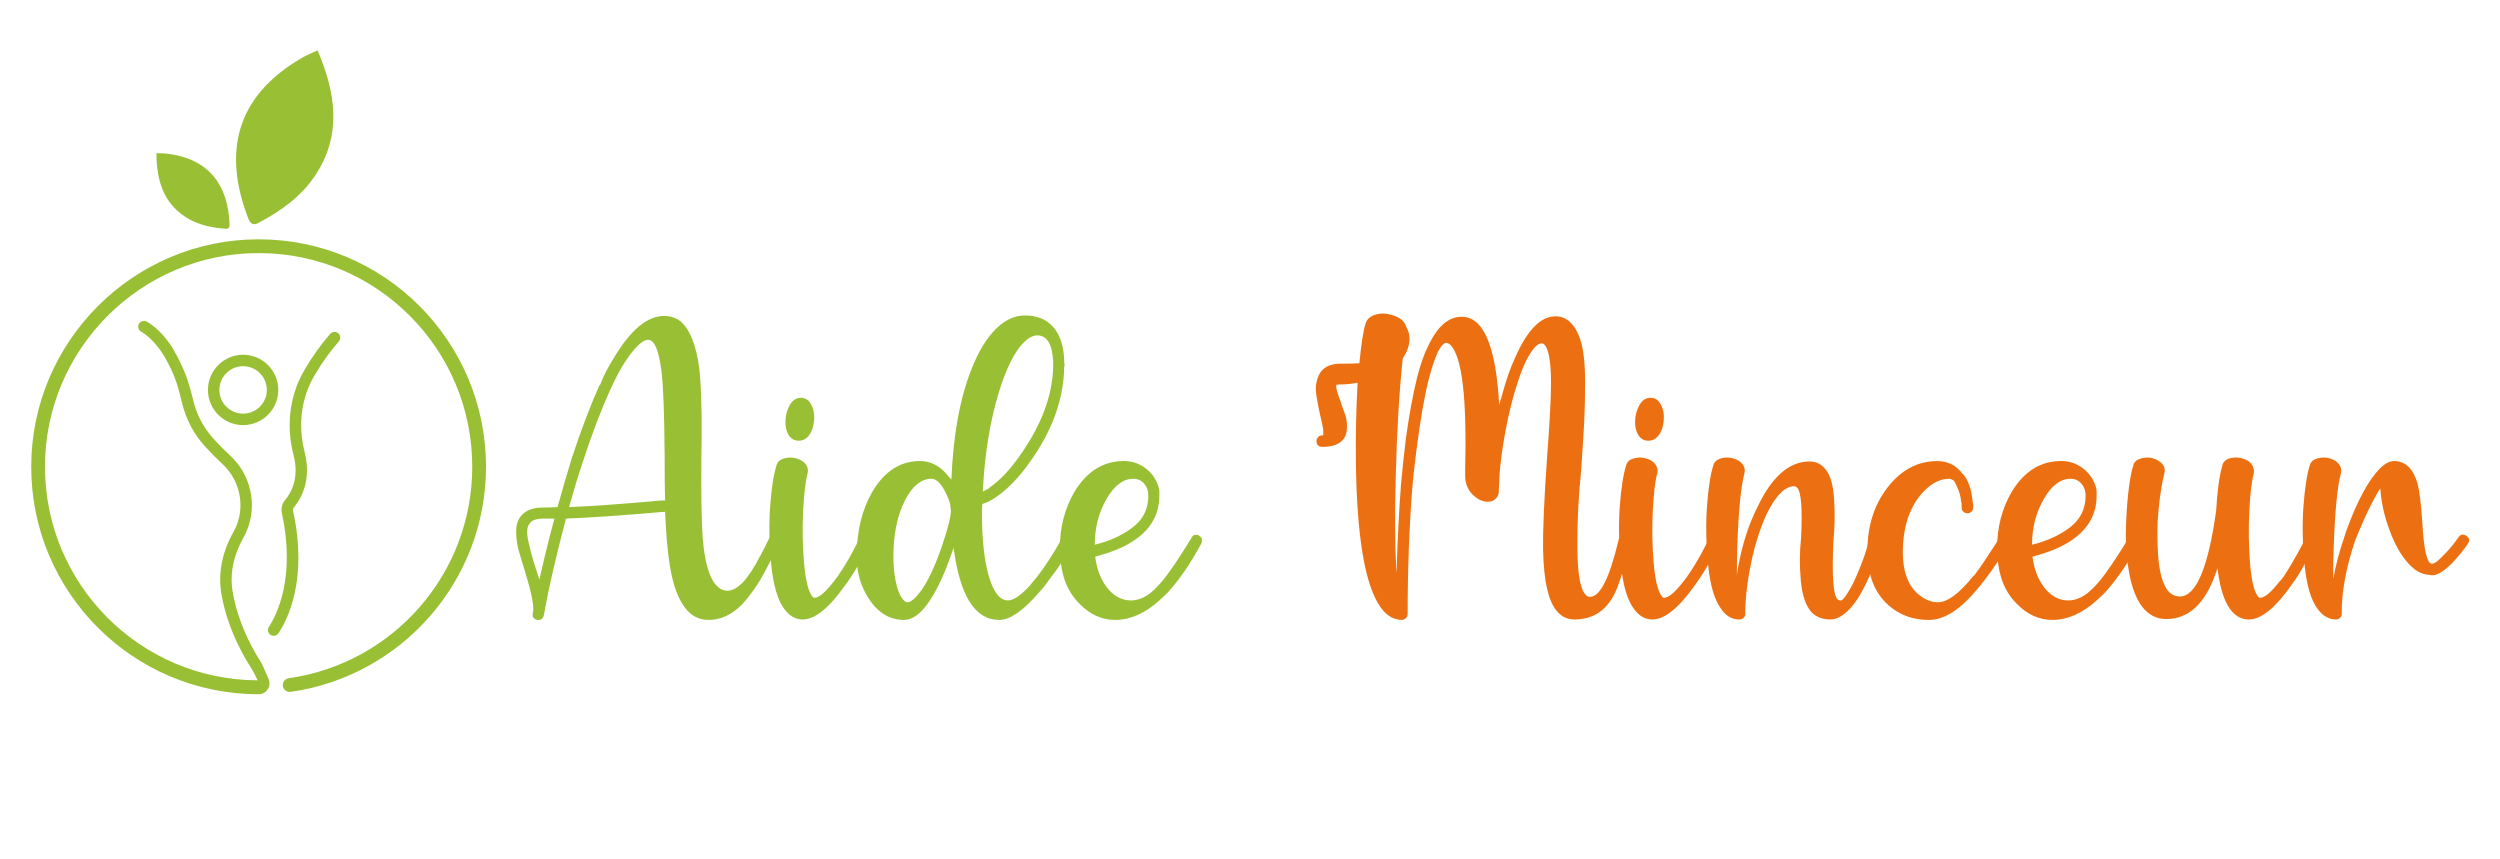 <?xml version="1.0" encoding="utf-8"?>
<!-- Generator: Adobe Illustrator 16.0.0, SVG Export Plug-In . SVG Version: 6.00 Build 0)  -->
<!DOCTYPE svg PUBLIC "-//W3C//DTD SVG 1.1 Tiny//EN" "http://www.w3.org/Graphics/SVG/1.1/DTD/svg11-tiny.dtd">
<svg version="1.1" baseProfile="tiny" id="Calque_1" xmlns:x="http://ns.adobe.com/Extensibility/1.0/" xmlns:i="http://ns.adobe.com/AdobeIllustrator/10.0/" xmlns:graph="http://ns.adobe.com/Graphs/1.0/"
	 xmlns="http://www.w3.org/2000/svg" xmlns:xlink="http://www.w3.org/1999/xlink" x="0px" y="0px" width="192px" height="66px"
	 viewBox="0 0 192 66" xml:space="preserve">
<path fill="#99C034" d="M18.671,27.245c-1.49,0-2.702,1.211-2.702,2.701c0,1.491,1.211,2.702,2.702,2.702
	c1.489,0,2.702-1.211,2.702-2.702C21.373,28.457,20.16,27.245,18.671,27.245z M18.671,31.768c-1.005,0-1.822-0.817-1.822-1.822
	c0-1.004,0.817-1.821,1.822-1.821c1.004,0,1.822,0.817,1.822,1.821C20.493,30.951,19.675,31.768,18.671,31.768z"/>
<path fill="#99C034" d="M22.509,39.233c-0.021-0.099,0.001-0.199,0.064-0.271c0.443-0.521,1.408-1.978,0.823-4.238
	c-0.389-1.504-0.353-3.027,0.093-4.408l-0.002,0.004c0.117-0.438,0.382-0.966,0.568-1.308c-0.001,0-0.001,0-0.003,0
	c0.015-0.024,0.031-0.048,0.044-0.073c0.096-0.171,0.161-0.278,0.161-0.278l0,0c0.501-0.847,1.094-1.666,1.769-2.446
	c0.156-0.18,0.139-0.451-0.036-0.612c-0.184-0.166-0.469-0.148-0.631,0.038c-0.745,0.863-1.396,1.773-1.942,2.714
	c0,0,0-0.002,0-0.003c-0.234,0.409-0.493,0.909-0.669,1.391l0.003,0.016c-0.587,1.614-0.667,3.414-0.207,5.188
	c0.463,1.793-0.203,2.93-0.641,3.448c-0.242,0.281-0.334,0.655-0.254,1.025c1.076,4.954-0.415,7.833-1.003,8.73
	c-0.119,0.179-0.086,0.424,0.079,0.568l0.002,0.003c0.2,0.176,0.511,0.136,0.658-0.086C22.083,47.593,23.658,44.518,22.509,39.233z"
	/>
<path fill="#99C034" d="M19.849,17.121c1.679-0.899,3.224-1.969,4.311-3.576c2.104-3.112,1.662-6.304,0.234-9.677
	c-0.455,0.213-0.829,0.357-1.172,0.556c-5.159,2.973-6.099,7.315-4.16,12.336C19.215,17.156,19.427,17.347,19.849,17.121z"/>
<path fill="#99C034" d="M14.292,16.693c0.915,0.584,1.949,0.79,3.014,0.877c0.268,0.024,0.334-0.122,0.324-0.36
	c-0.123-3.016-1.574-5.04-4.891-5.42c-0.221-0.024-0.446-0.015-0.727-0.024C12.03,13.82,12.515,15.562,14.292,16.693z"/>
<path fill="#99C034" d="M19.862,18.379c-9.622,0-17.465,7.848-17.465,17.47c0,9.645,7.819,17.468,17.465,17.468
	c0.004,0,0.007,0,0.012,0c0.588,0,0.986-0.61,0.757-1.151c-0.241-0.576-0.508-1.195-0.621-1.372c-0.124-0.19-0.245-0.38-0.357-0.575
	c-0.923-1.606-1.525-3.215-1.787-4.78c-0.228-1.357,0.06-2.795,0.833-4.156c1.155-2.038,0.73-4.68-1.01-6.283
	c-0.44-0.405-0.791-0.76-1.296-1.313c-0.763-0.832-1.304-1.863-1.564-2.981c-0.114-0.491-0.24-0.94-0.375-1.358l0.005-0.013
	c-0.469-1.427-1.261-2.699-1.286-2.737c-0.707-1.068-1.42-1.617-1.884-1.887c-0.235-0.137-0.532-0.052-0.64,0.197
	c-0.09,0.209-0.009,0.446,0.183,0.557c0.294,0.172,0.77,0.519,1.284,1.177l0,0c0,0,0.001,0.001,0.005,0.005
	c0.251,0.321,0.512,0.717,0.766,1.204c0.324,0.6,0.674,1.387,0.884,2.274l0,0c0.07,0.247,0.138,0.506,0.201,0.78
	c0.295,1.265,0.907,2.433,1.772,3.376c0.516,0.565,0.894,0.947,1.348,1.364c1.443,1.33,1.797,3.52,0.842,5.201
	c-0.874,1.543-1.198,3.181-0.936,4.738c0.28,1.669,0.917,3.374,1.892,5.072c0.12,0.208,0.25,0.409,0.38,0.615
	c0.116,0.179,0.302,0.502,0.511,0.979c-9.024-0.043-16.327-7.373-16.327-16.406c0-9.042,7.386-16.42,16.429-16.407
	c9.05,0.011,16.385,7.353,16.385,16.407c0,8.276-6.127,15.119-14.094,16.244c-0.351,0.052-0.555,0.422-0.41,0.743l0,0
	c0.098,0.213,0.324,0.336,0.556,0.304c8.48-1.194,15.005-8.48,15.005-17.291C37.327,26.198,29.508,18.379,19.862,18.379z"/>
<g>
	<path fill="#99C034" d="M59.88,41.323c0.023,0.069,0.034,0.147,0.034,0.238c0,0.046-0.011,0.09-0.034,0.137v0.033h-0.034
		c-0.068,0.137-0.159,0.307-0.272,0.509v0.036c-0.022,0.021-0.034,0.046-0.034,0.067c0,0.022-0.011,0.046-0.033,0.067
		c-0.023,0.022-0.034,0.046-0.034,0.066c-0.091,0.206-0.17,0.377-0.238,0.512l-0.067,0.103c-0.296,0.589-0.573,1.098-0.833,1.529
		c-0.261,0.429-0.595,0.899-1.002,1.411c-0.409,0.509-0.862,0.899-1.36,1.171c-0.499,0.273-1.02,0.408-1.563,0.408
		c-0.861,0-1.541-0.432-2.041-1.291c-0.43-0.703-0.747-1.71-0.951-3.026c-0.159-1.041-0.272-2.379-0.34-4.009
		c0,0.022-0.029,0.033-0.084,0.033c-0.057,0-0.097,0-0.119,0c-3.126,0.272-5.597,0.442-7.409,0.51
		c-0.794,3.014-1.348,5.428-1.666,7.24c0,0.044-0.012,0.102-0.034,0.168c-0.045,0.251-0.182,0.375-0.408,0.375
		c-0.022,0-0.046,0-0.068,0c-0.294-0.047-0.419-0.217-0.373-0.509c0-0.047,0.011-0.104,0.033-0.171
		c0.045-0.521-0.169-1.552-0.646-3.093c-0.227-0.726-0.391-1.274-0.493-1.649c-0.103-0.374-0.159-0.81-0.17-1.308
		c-0.012-0.497,0.096-0.894,0.323-1.189c0.34-0.475,0.929-0.713,1.767-0.713c0.317,0,0.68-0.013,1.088-0.034
		c0.362-1.313,0.725-2.561,1.088-3.739c0.724-2.196,1.438-4.077,2.141-5.641h0.034c0.272-0.703,0.612-1.37,1.02-2.006
		c1.291-2.197,2.594-3.295,3.908-3.295c0.565,0,1.042,0.192,1.427,0.576c0.361,0.387,0.657,0.936,0.884,1.648
		c0.226,0.715,0.373,1.518,0.441,2.413c0.068,0.896,0.107,1.893,0.12,2.991c0.011,1.099,0.004,2.204-0.017,3.313
		c-0.023,2.878,0.011,4.918,0.101,6.117c0.158,1.903,0.521,3.127,1.087,3.67c0.227,0.252,0.499,0.376,0.816,0.376
		c0.771,0,1.608-0.896,2.516-2.686l0.033-0.035c0-0.021,0.067-0.158,0.205-0.408c0.09-0.157,0.142-0.254,0.152-0.288
		c0.012-0.033,0.028-0.073,0.052-0.12c0.113-0.225,0.203-0.407,0.271-0.542c0.023,0,0.034-0.011,0.034-0.034v-0.033h0.035
		c0-0.023,0.021-0.046,0.067-0.069c0.045-0.023,0.08-0.034,0.102-0.034l0.035-0.033h0.034c0.044,0,0.079,0,0.102,0h0.033
		c0.046,0,0.079,0.013,0.103,0.033h0.034l0.034,0.034h0.033c0,0.023,0.012,0.033,0.034,0.033
		C59.823,41.233,59.857,41.279,59.88,41.323z M41.425,44.518c0.34-1.539,0.725-3.104,1.155-4.689c-0.317,0-0.6,0-0.85,0
		c-0.543,0-0.895,0.125-1.053,0.375c-0.114,0.135-0.176,0.321-0.188,0.559c-0.011,0.238,0.023,0.534,0.103,0.886
		c0.079,0.351,0.153,0.649,0.221,0.899c0.067,0.251,0.17,0.589,0.306,1.021C41.255,43.996,41.357,44.315,41.425,44.518z
		 M50.806,38.436c0.09,0,0.181,0,0.271,0c-0.022-0.793-0.034-1.959-0.034-3.501c-0.022-3.148-0.101-5.279-0.237-6.388
		c-0.204-1.632-0.543-2.448-1.02-2.448c-0.476,0-1.121,0.646-1.937,1.937c-0.339,0.566-0.668,1.201-0.985,1.903
		c-0.703,1.542-1.405,3.388-2.107,5.54c-0.363,1.087-0.714,2.243-1.054,3.467C45.424,38.877,47.792,38.707,50.806,38.436z"/>
	<path fill="#99C034" d="M66.524,41.086c0.282,0.091,0.379,0.271,0.289,0.545c-0.091,0.271-0.34,0.77-0.748,1.492
		c-0.34,0.636-0.736,1.26-1.19,1.87c-1.222,1.725-2.3,2.584-3.229,2.584c-0.543,0-1.008-0.261-1.393-0.782
		c-0.521-0.679-0.862-1.816-1.021-3.415c-0.159-1.596-0.187-3.098-0.083-4.503c0.1-1.404,0.265-2.458,0.493-3.161
		c0.067-0.248,0.259-0.418,0.578-0.51c0.317-0.089,0.634-0.089,0.951,0c0.317,0.092,0.554,0.244,0.714,0.459
		c0.158,0.216,0.203,0.448,0.136,0.696c-0.159,0.59-0.272,1.547-0.341,2.873c-0.067,1.326-0.045,2.65,0.069,3.976
		c0.113,1.327,0.317,2.181,0.611,2.565c0.067,0.09,0.124,0.137,0.17,0.137c0.362,0,0.872-0.429,1.529-1.291
		c0.044-0.047,0.079-0.091,0.103-0.137c0.045-0.067,0.09-0.124,0.135-0.169c0.409-0.591,0.776-1.184,1.104-1.785
		c0.329-0.602,0.516-0.979,0.561-1.138C66.054,41.099,66.241,40.995,66.524,41.086z M61.341,33.847c-0.363,0-0.635-0.169-0.816-0.51
		c-0.136-0.248-0.204-0.554-0.204-0.917c0-0.476,0.107-0.906,0.323-1.291c0.215-0.386,0.504-0.579,0.867-0.579
		c0.362,0,0.634,0.192,0.815,0.579c0.135,0.249,0.204,0.555,0.204,0.917c0,0.5-0.108,0.923-0.323,1.275
		C61.992,33.671,61.703,33.847,61.341,33.847z"/>
	<path fill="#99C034" d="M82.413,41.46v0.034v0.033v0.034c0,0.022,0,0.039,0,0.052c0,0.011-0.011,0.027-0.034,0.049
		c-0.294,0.749-0.963,1.792-2.004,3.129l-0.034,0.067l-0.034,0.033c-0.182,0.251-0.375,0.478-0.578,0.68
		c-1.178,1.36-2.175,2.04-2.99,2.04c-1.857,0-3.024-1.847-3.501-5.541c-0.068,0.206-0.146,0.42-0.238,0.647v0.033
		c-0.136,0.341-0.26,0.669-0.374,0.986c-1.065,2.583-2.131,3.874-3.195,3.874c-1.088,0-1.983-0.532-2.686-1.597
		c-0.633-0.952-0.951-2.039-0.951-3.264c0-1.926,0.397-3.579,1.189-4.961c0.93-1.586,2.152-2.38,3.67-2.38
		c0.839,0,1.564,0.385,2.176,1.155c0.09,0.092,0.17,0.184,0.237,0.272c0.137-3.421,0.657-6.264,1.563-8.53
		c0.522-1.314,1.133-2.322,1.836-3.025c0.701-0.702,1.45-1.054,2.243-1.054c0.929,0,1.653,0.294,2.175,0.883
		c0.521,0.59,0.803,1.44,0.849,2.549c0,0.024,0,0.045,0,0.069c0,0.022,0,0.056,0,0.1c0,0.024,0,0.047,0,0.069
		c0.023,0.023,0.034,0.057,0.034,0.102c0,0.067-0.011,0.113-0.034,0.135v0.068c-0.046,2.448-0.907,4.849-2.583,7.205
		c-0.838,1.202-1.698,2.108-2.583,2.719c-0.408,0.295-0.781,0.487-1.122,0.578c-0.022,0.203-0.033,0.408-0.033,0.611
		c0,2.106,0.181,3.768,0.543,4.979c0.362,1.214,0.85,1.819,1.462,1.819c0.406,0,0.951-0.362,1.631-1.088
		c0.158-0.181,0.317-0.374,0.475-0.578c0.09-0.09,0.147-0.157,0.169-0.204c0.612-0.792,1.247-1.778,1.903-2.956l0.034-0.034v-0.033
		h0.035v-0.036c0.045-0.044,0.102-0.077,0.169-0.101h0.035h0.034h0.034c0.021,0,0.045,0,0.067,0h0.034h0.033h0.035h0.034
		c0.022,0.023,0.044,0.033,0.068,0.033c0,0.023,0.01,0.034,0.034,0.034l0.033,0.033c0.045,0.047,0.079,0.104,0.102,0.171
		l0.034,0.035v0.032C82.413,41.449,82.413,41.46,82.413,41.46z M73.032,39.183c-0.021-0.067-0.033-0.124-0.033-0.17
		c0-0.34-0.16-0.798-0.477-1.376c-0.316-0.578-0.645-0.867-0.985-0.867c-0.793,0-1.473,0.556-2.039,1.666
		c-0.59,1.155-0.884,2.594-0.884,4.315c0,0.68,0.056,1.298,0.169,1.853c0.113,0.556,0.256,0.968,0.426,1.241
		c0.169,0.271,0.334,0.408,0.493,0.408c0.159,0,0.362-0.124,0.611-0.375c0.656-0.658,1.303-1.882,1.937-3.671
		C72.771,40.712,73.032,39.704,73.032,39.183z M76.737,30.041c-0.704,2.289-1.121,4.86-1.258,7.715
		c0.137-0.068,0.307-0.158,0.51-0.272V37.45c0.838-0.567,1.676-1.474,2.516-2.719c1.495-2.176,2.288-4.318,2.378-6.424
		c0-0.09,0-0.158,0-0.205c0-0.021,0-0.056,0-0.101v-0.068c0-0.022,0-0.04,0-0.052c0-0.01,0-0.027,0-0.051c0-0.021,0-0.044,0-0.067
		c-0.068-1.337-0.476-2.005-1.224-2.005c-0.318,0-0.652,0.17-1.003,0.509c-0.352,0.341-0.692,0.833-1.02,1.48
		C77.309,28.392,77.009,29.156,76.737,30.041z"/>
	<path fill="#99C034" d="M92.304,41.511c0,0.013,0,0.027,0,0.051c0,0.022,0,0.046,0,0.069c0,0.021-0.011,0.044-0.035,0.067v0.033
		c-0.837,1.541-1.698,2.799-2.583,3.772c-0.203,0.204-0.409,0.397-0.612,0.578c-0.021,0-0.034,0.011-0.034,0.034
		c-1.109,0.996-2.242,1.495-3.398,1.495c-1.019,0-1.926-0.408-2.719-1.225c-0.905-0.883-1.404-2.094-1.495-3.636
		c-0.023-0.046-0.034-0.09-0.034-0.137c0-0.022,0-0.055,0-0.101c0-0.113,0-0.237,0-0.374c0-1.655,0.385-3.127,1.155-4.418
		c0.952-1.541,2.208-2.312,3.771-2.312c0.568,0,1.083,0.159,1.548,0.477c0.463,0.317,0.799,0.726,1.002,1.224
		c0.114,0.249,0.169,0.487,0.169,0.713c0,0.091,0,0.17,0,0.238c0,1.858-1.088,3.239-3.263,4.146
		c-0.498,0.204-1.054,0.385-1.664,0.544c0.113,0.93,0.407,1.71,0.882,2.345c0.521,0.68,1.145,1.021,1.872,1.021
		c0.497,0,0.996-0.193,1.495-0.578c0.293-0.249,0.578-0.532,0.85-0.85c0.544-0.636,1.312-1.767,2.31-3.398
		c0-0.023,0.012-0.047,0.035-0.067l0.035-0.036c0.021-0.021,0.044-0.044,0.066-0.067c0.023,0,0.047-0.01,0.068-0.033
		c0.023,0,0.041,0,0.051,0c0.011,0,0.027,0,0.052,0c0.021,0,0.044,0,0.068,0h0.031c0.024,0,0.047,0,0.069,0h0.034
		c0,0.023,0.011,0.033,0.035,0.033c0.021,0,0.034,0.011,0.034,0.034c0.045,0.023,0.08,0.046,0.101,0.069
		c0.045,0.044,0.079,0.101,0.103,0.17v0.032v0.035C92.304,41.481,92.304,41.5,92.304,41.511z M84.995,38.3
		c-0.611,1.042-0.917,2.221-0.917,3.532c1.133-0.271,2.101-0.713,2.906-1.324c0.806-0.611,1.208-1.427,1.208-2.446
		c0-0.227-0.047-0.442-0.137-0.646c-0.227-0.429-0.567-0.646-1.019-0.646C86.265,36.77,85.584,37.279,84.995,38.3z"/>
	<path fill="#EC7012" d="M125.2,41.425v0.035c0,0.021,0,0.047,0,0.067c0,0.023,0,0.046,0,0.067l-0.032,0.036l-0.035,0.168
		c-0.408,1.903-0.806,3.207-1.19,3.909c-0.656,1.247-1.665,1.869-3.023,1.869c-0.521,0-0.953-0.193-1.294-0.578
		c-0.702-0.746-1.074-2.355-1.118-4.826c-0.023-1.404,0.077-3.737,0.305-7c0.204-2.719,0.305-4.611,0.305-5.676
		c0-1.677-0.168-2.686-0.509-3.025c-0.046-0.067-0.113-0.102-0.204-0.102c-0.361,0-0.782,0.488-1.258,1.46
		c-0.25,0.544-0.475,1.156-0.681,1.837c-0.135,0.408-0.259,0.838-0.372,1.291c-0.454,1.813-0.76,3.59-0.919,5.336
		c-0.021,0.454-0.045,0.916-0.067,1.393v0.034v0.034c0,0.228-0.091,0.42-0.271,0.578c-0.137,0.136-0.328,0.203-0.576,0.203
		c-0.41,0-0.799-0.188-1.174-0.561c-0.374-0.374-0.562-0.854-0.562-1.444c0-0.067,0-0.227,0-0.476
		c0.137-5.46-0.237-8.644-1.122-9.551c-0.114-0.112-0.226-0.169-0.339-0.169c-0.181,0-0.397,0.237-0.646,0.713
		c-0.248,0.568-0.476,1.246-0.68,2.04c-0.093,0.363-0.183,0.759-0.271,1.189c-0.319,1.519-0.624,3.614-0.919,6.287
		c-0.046,0.432-0.069,0.681-0.069,0.748c-0.248,3.104-0.372,6.389-0.372,9.856c0,0.113-0.044,0.214-0.137,0.307
		c-0.09,0.088-0.193,0.135-0.305,0.135c-0.612,0-1.146-0.306-1.596-0.917c-1.227-1.655-1.87-5.415-1.939-11.284
		c-0.022-2.016,0.021-4.021,0.135-6.015c-0.452,0.091-0.93,0.136-1.426,0.136c-0.093,0-0.157,0.012-0.206,0.035
		c-0.065,0.113,0.049,0.554,0.341,1.326c0.16,0.452,0.279,0.797,0.357,1.036c0.08,0.238,0.118,0.532,0.118,0.883
		s-0.078,0.64-0.238,0.868c-0.292,0.431-0.85,0.646-1.663,0.646c-0.092,0-0.17-0.017-0.239-0.052
		c-0.067-0.032-0.118-0.084-0.151-0.152c-0.036-0.067-0.053-0.147-0.053-0.237c0-0.114,0.042-0.216,0.12-0.308
		c0.08-0.089,0.188-0.135,0.323-0.135c0.021,0,0.045,0,0.067,0c0.023-0.068,0.023-0.227,0-0.476
		c-0.022-0.205-0.101-0.577-0.237-1.121c-0.069-0.318-0.117-0.563-0.153-0.732c-0.034-0.17-0.073-0.403-0.12-0.697
		c-0.044-0.294-0.061-0.532-0.051-0.714c0.013-0.18,0.051-0.378,0.12-0.594c0.067-0.216,0.158-0.402,0.271-0.56
		c0.317-0.409,0.826-0.613,1.528-0.613c0.567,0,1.043-0.011,1.428-0.034c0.137-1.45,0.295-2.469,0.476-3.06
		c0.113-0.339,0.376-0.566,0.782-0.68c0.41-0.113,0.815-0.102,1.224,0.034c0.612,0.159,0.986,0.465,1.121,0.918
		c0.317,0.567,0.33,1.19,0.033,1.87c-0.088,0.181-0.191,0.363-0.305,0.543c-0.271,2.538-0.454,5.619-0.545,9.244
		c-0.065,2.719-0.055,4.951,0.034,6.694c0,0.16,0.013,0.33,0.035,0.512c0.067-2.402,0.181-4.657,0.341-6.765
		c0.113-1.244,0.237-2.413,0.372-3.499c0.251-1.813,0.532-3.365,0.85-4.657c0.271-1.065,0.556-1.881,0.85-2.447
		c0.702-1.518,1.564-2.277,2.582-2.277c0.501,0,0.93,0.192,1.292,0.576c0.885,0.93,1.419,2.993,1.598,6.187
		c0.044-0.136,0.08-0.272,0.104-0.408c0-0.022,0.01-0.033,0.033-0.033c0.021-0.091,0.046-0.183,0.069-0.272
		c0.317-1.178,0.654-2.153,1.021-2.923c0.927-2.107,1.957-3.161,3.091-3.161c0.476,0,0.883,0.181,1.222,0.543
		c0.341,0.364,0.602,0.896,0.784,1.598c0.181,0.703,0.271,1.654,0.271,2.854c0,1.202-0.023,2.232-0.067,3.093
		c-0.048,0.861-0.124,2.118-0.237,3.773c-0.206,1.948-0.303,3.913-0.29,5.896c0.01,1.982,0.221,3.189,0.628,3.619
		c0.091,0.113,0.204,0.17,0.341,0.17c0.77,0,1.493-1.428,2.175-4.283l0.033-0.137l0.036-0.032v-0.035
		c0-0.021,0.011-0.045,0.033-0.067c0-0.023,0.011-0.034,0.032-0.034v-0.033c0.022,0,0.035-0.013,0.035-0.036
		c0.023,0,0.045-0.01,0.067-0.033c0.021-0.023,0.038-0.034,0.053-0.034c0.011,0,0.021-0.004,0.034-0.017
		c0.01-0.011,0.021-0.017,0.033-0.017c0.011,0,0.027,0,0.051,0h0.033c0.023,0,0.044,0,0.067,0h0.036h0.033
		c0.021,0.023,0.044,0.033,0.067,0.033s0.046,0.011,0.067,0.034c0.023,0.023,0.046,0.046,0.069,0.069h0.033
		c0,0.021,0.011,0.044,0.034,0.067C125.156,41.336,125.179,41.38,125.2,41.425z"/>
	<path fill="#EC7012" d="M131.777,41.086c0.282,0.091,0.379,0.271,0.291,0.545c-0.093,0.271-0.341,0.77-0.751,1.492
		c-0.339,0.636-0.736,1.26-1.188,1.87c-1.224,1.725-2.301,2.584-3.229,2.584c-0.543,0-1.008-0.261-1.393-0.782
		c-0.521-0.679-0.862-1.816-1.02-3.415c-0.16-1.596-0.188-3.098-0.087-4.503c0.104-1.404,0.268-2.458,0.495-3.161
		c0.066-0.248,0.261-0.418,0.576-0.51c0.317-0.089,0.637-0.089,0.952,0c0.317,0.092,0.555,0.244,0.713,0.459
		c0.16,0.216,0.204,0.448,0.139,0.696c-0.162,0.59-0.273,1.547-0.341,2.873c-0.069,1.326-0.046,2.65,0.067,3.976
		c0.111,1.327,0.317,2.181,0.61,2.565c0.069,0.09,0.126,0.137,0.172,0.137c0.362,0,0.871-0.429,1.529-1.291
		c0.044-0.047,0.08-0.091,0.103-0.137c0.044-0.067,0.091-0.124,0.135-0.169c0.41-0.591,0.776-1.184,1.104-1.785
		c0.327-0.602,0.515-0.979,0.561-1.138C131.307,41.099,131.494,40.995,131.777,41.086z M126.594,33.847
		c-0.361,0-0.635-0.169-0.815-0.51c-0.135-0.248-0.204-0.554-0.204-0.917c0-0.476,0.107-0.906,0.324-1.291
		c0.214-0.386,0.502-0.579,0.866-0.579c0.361,0,0.635,0.192,0.813,0.579c0.137,0.249,0.206,0.555,0.206,0.917
		c0,0.5-0.109,0.923-0.323,1.275C127.244,33.671,126.956,33.847,126.594,33.847z"/>
	<path fill="#EC7012" d="M144.438,41.46c0,0.021,0,0.047,0,0.067v0.034v0.033l-0.034,0.036c-0.317,1.472-0.839,2.83-1.564,4.077
		c-0.137,0.228-0.271,0.431-0.408,0.612c-0.633,0.839-1.257,1.257-1.869,1.257c-0.589,0-1.064-0.183-1.426-0.544
		c-0.454-0.497-0.731-1.309-0.833-2.43c-0.103-1.12-0.097-2.214,0.017-3.28c0.114-2.265,0.011-3.556-0.307-3.873
		c-0.067-0.068-0.147-0.103-0.237-0.103c-0.682,0-1.371,0.692-2.071,2.072c-0.501,1.088-0.898,2.312-1.192,3.672
		c-0.295,1.358-0.452,2.64-0.476,3.84c0,0.067,0,0.147,0,0.238c0,0.113-0.044,0.208-0.137,0.288
		c-0.09,0.079-0.191,0.119-0.303,0.119h-0.036c-0.542,0-0.996-0.261-1.358-0.782c-0.523-0.679-0.861-1.816-1.02-3.415
		c-0.16-1.596-0.189-3.098-0.086-4.503c0.103-1.404,0.265-2.458,0.492-3.161c0.069-0.248,0.263-0.418,0.578-0.51
		c0.317-0.089,0.635-0.089,0.95,0c0.317,0.092,0.556,0.244,0.717,0.459c0.158,0.216,0.202,0.448,0.135,0.696
		c-0.273,1.043-0.454,2.902-0.545,5.574c-0.022,0.839-0.033,1.575-0.033,2.21c0.228-1.497,0.589-2.866,1.087-4.112
		c0.158-0.386,0.317-0.737,0.476-1.054c1.112-2.357,2.447-3.536,4.01-3.536c0.455,0,0.827,0.159,1.123,0.476
		c0.432,0.433,0.686,1.203,0.764,2.313c0.08,1.11,0.063,2.242-0.051,3.399c-0.113,2.582-0.011,4.044,0.308,4.384
		c0.067,0.067,0.157,0.102,0.271,0.102c0.069,0,0.171-0.091,0.308-0.271l0.033-0.036c0.135-0.201,0.282-0.439,0.441-0.713
		c0.137-0.248,0.271-0.531,0.408-0.85c0.452-1.02,0.782-1.96,0.986-2.821c0.021-0.021,0.034-0.038,0.034-0.049
		c0-0.013,0-0.029,0-0.053h0.033V41.29c0-0.023,0.011-0.047,0.033-0.067l0.036-0.036h0.031c0.045-0.067,0.114-0.101,0.206-0.101
		h0.032c0.022,0,0.046,0,0.069,0h0.033h0.034h0.033c0.023,0,0.036,0.013,0.036,0.033h0.033h0.031c0,0.023,0.013,0.047,0.036,0.067
		h0.034c0.022,0.023,0.033,0.04,0.033,0.053c0,0.011,0.011,0.017,0.033,0.017c0.023,0.045,0.047,0.102,0.07,0.169V41.46z"/>
	<path fill="#EC7012" d="M154.395,41.562v0.033c-0.021,0.046-0.034,0.08-0.034,0.104l-0.033,0.033v0.033
		c-0.023,0.047-0.127,0.204-0.306,0.476c-0.839,1.291-1.518,2.244-2.041,2.855c-1.359,1.679-2.638,2.516-3.838,2.516
		c-1.227,0-2.257-0.375-3.096-1.121c-1.085-0.952-1.63-2.345-1.63-4.181c0-1.925,0.521-3.557,1.564-4.895
		c1.041-1.336,2.31-2.005,3.805-2.005c0.815,0,1.463,0.329,1.938,0.986h0.033c0.406,0.477,0.658,1.201,0.747,2.176
		c0,0.021,0.006,0.05,0.019,0.084c0.011,0.034,0.018,0.063,0.018,0.085c0,0.023,0,0.058,0,0.102c0,0.023,0,0.046,0,0.067
		c0,0.024,0,0.057,0,0.103s-0.011,0.098-0.036,0.153c-0.023,0.057-0.055,0.103-0.099,0.136c-0.049,0.034-0.093,0.063-0.139,0.086
		c-0.045,0.022-0.104,0.032-0.169,0.032c-0.113,0-0.216-0.037-0.307-0.118c-0.091-0.079-0.137-0.175-0.137-0.289
		c0-0.09,0-0.181,0-0.271v-0.034c0-0.021,0-0.045,0-0.068c-0.021-0.022-0.034-0.038-0.034-0.05s0-0.029,0-0.052
		c-0.046-0.453-0.159-0.85-0.338-1.189c-0.069-0.158-0.137-0.294-0.204-0.407c-0.137-0.114-0.271-0.171-0.408-0.171
		c-0.771,0-1.519,0.441-2.241,1.326c-0.864,1.11-1.294,2.549-1.294,4.315c0,1.45,0.385,2.515,1.155,3.196
		c0.5,0.429,1.009,0.646,1.528,0.646c0.749,0,1.657-0.669,2.722-2.007c0.021-0.022,0.044-0.033,0.066-0.033
		c0.432-0.565,0.961-1.348,1.599-2.345c0.179-0.273,0.307-0.476,0.372-0.612c0.023,0,0.034-0.013,0.034-0.033h0.035v-0.036
		c0.023,0,0.034-0.01,0.034-0.033h0.033c0.021-0.023,0.046-0.034,0.069-0.034l0.031-0.033h0.034
		c0.113-0.023,0.217-0.013,0.307,0.033c0.023,0,0.034,0.011,0.034,0.034c0.021,0,0.046,0.013,0.069,0.033
		c0.021,0.023,0.033,0.047,0.033,0.069c0.021,0,0.034,0.011,0.034,0.034l0.033,0.033c0,0.023,0.013,0.047,0.034,0.069v0.032
		C154.395,41.471,154.395,41.517,154.395,41.562z"/>
	<path fill="#EC7012" d="M164.284,41.511c0,0.013,0,0.027,0,0.051c0,0.022,0,0.046,0,0.069c0,0.021-0.011,0.044-0.034,0.067v0.033
		c-0.837,1.541-1.696,2.799-2.582,3.772c-0.204,0.204-0.408,0.397-0.612,0.578c-0.021,0-0.033,0.011-0.033,0.034
		c-1.11,0.996-2.244,1.495-3.398,1.495c-1.02,0-1.926-0.408-2.721-1.225c-0.904-0.883-1.405-2.094-1.493-3.636
		c-0.025-0.046-0.036-0.09-0.036-0.137c0-0.022,0-0.055,0-0.101c0-0.113,0-0.237,0-0.374c0-1.655,0.387-3.127,1.157-4.418
		c0.95-1.541,2.208-2.312,3.772-2.312c0.565,0,1.083,0.159,1.548,0.477c0.462,0.317,0.797,0.726,1,1.224
		c0.114,0.249,0.171,0.487,0.171,0.713c0,0.091,0,0.17,0,0.238c0,1.858-1.09,3.239-3.262,4.146
		c-0.498,0.204-1.054,0.385-1.665,0.544c0.113,0.93,0.405,1.71,0.883,2.345c0.521,0.68,1.144,1.021,1.869,1.021
		c0.497,0,0.997-0.193,1.495-0.578c0.293-0.249,0.579-0.532,0.85-0.85c0.545-0.636,1.313-1.767,2.312-3.398
		c0-0.023,0.011-0.047,0.033-0.067l0.034-0.036c0.022-0.021,0.046-0.044,0.067-0.067c0.022,0,0.046-0.01,0.069-0.033
		c0.022,0,0.04,0,0.05,0c0.011,0,0.027,0,0.051,0s0.046,0,0.069,0h0.031c0.023,0,0.049,0,0.07,0h0.033
		c0,0.023,0.011,0.033,0.033,0.033c0.023,0,0.036,0.011,0.036,0.034c0.044,0.023,0.078,0.046,0.101,0.069
		c0.045,0.044,0.078,0.101,0.102,0.17v0.032v0.035C164.284,41.481,164.284,41.5,164.284,41.511z M156.979,38.3
		c-0.612,1.042-0.919,2.221-0.919,3.532c1.134-0.271,2.101-0.713,2.906-1.324s1.207-1.427,1.207-2.446
		c0-0.227-0.046-0.442-0.137-0.646c-0.228-0.429-0.567-0.646-1.02-0.646C158.247,36.77,157.567,37.279,156.979,38.3z"/>
	<path fill="#EC7012" d="M177.164,40.949c0,0,0.139,0.046,0.41,0.137s0.361,0.271,0.271,0.545c-0.093,0.271-0.341,0.77-0.747,1.492
		c-0.319,0.636-0.704,1.26-1.156,1.87c-1.227,1.725-2.301,2.584-3.23,2.584c-0.565,0-1.043-0.261-1.428-0.782
		c-0.475-0.633-0.803-1.687-0.984-3.16c-0.022,0.09-0.057,0.193-0.101,0.305c-0.815,2.403-2.097,3.604-3.842,3.604
		c-0.746,0-1.371-0.33-1.869-0.986c-0.43-0.589-0.747-1.411-0.951-2.465c-0.206-1.054-0.294-2.124-0.271-3.211
		c0.021-1.086,0.082-2.096,0.185-3.023c0.104-0.929,0.231-1.644,0.392-2.143c0.066-0.248,0.267-0.418,0.595-0.51
		c0.328-0.089,0.64-0.089,0.936,0c0.202,0.068,0.379,0.159,0.526,0.272c0.145,0.113,0.248,0.244,0.307,0.392
		c0.055,0.146,0.061,0.311,0.015,0.491c-0.181,0.704-0.328,1.615-0.441,2.737c-0.113,1.121-0.124,2.315-0.034,3.585
		c0.091,1.269,0.341,2.164,0.747,2.686c0.25,0.295,0.557,0.439,0.919,0.439c1.247,0,2.176-2.195,2.788-6.591
		c0.091-1.542,0.248-2.696,0.476-3.467v-0.035c0.09-0.272,0.292-0.447,0.609-0.526s0.625-0.072,0.919,0.017
		c0.341,0.092,0.583,0.244,0.729,0.459c0.149,0.216,0.2,0.448,0.156,0.696c-0.162,0.59-0.273,1.547-0.341,2.873
		c-0.069,1.326-0.053,2.65,0.051,3.976c0.101,1.327,0.301,2.181,0.593,2.565c0.069,0.09,0.126,0.137,0.172,0.137
		c0.362,0,0.871-0.429,1.529-1.291c0.067-0.047,0.113-0.091,0.137-0.137c0.021-0.045,0.065-0.102,0.135-0.169
		c0.385-0.591,0.742-1.184,1.07-1.785s0.527-0.979,0.595-1.138C177.12,41.099,177.164,40.949,177.164,40.949z"/>
	<path fill="#EC7012" d="M189.417,41.153c0.238,0.159,0.276,0.363,0.118,0.611c-0.385,0.545-0.793,1.043-1.224,1.495
		c-0.612,0.612-1.11,0.919-1.493,0.919c-0.093,0-0.183-0.012-0.273-0.033c-0.543-0.023-1.066-0.307-1.563-0.852
		c-0.567-0.61-1.056-1.466-1.461-2.563c-0.408-1.1-0.648-2.171-0.713-3.212c-0.206,0.294-0.432,0.69-0.682,1.188
		c-0.339,0.657-0.76,1.598-1.258,2.82c-0.702,2.107-1.043,3.977-1.02,5.608v0.034c0,0.113-0.044,0.208-0.137,0.288
		c-0.091,0.079-0.193,0.119-0.303,0.119c-0.545,0-1.01-0.261-1.395-0.782c-0.523-0.679-0.862-1.816-1.02-3.415
		c-0.16-1.596-0.189-3.098-0.087-4.503c0.104-1.404,0.266-2.458,0.492-3.161c0.069-0.248,0.263-0.418,0.578-0.51
		c0.318-0.089,0.636-0.089,0.951,0c0.317,0.092,0.555,0.244,0.717,0.459c0.158,0.216,0.202,0.448,0.135,0.696
		c-0.273,1.043-0.454,2.902-0.545,5.574c-0.044,0.95-0.055,1.789-0.033,2.515c0.181-1.043,0.465-2.117,0.85-3.228
		c0.044-0.16,0.103-0.33,0.168-0.511c0.815-2.242,1.668-3.817,2.551-4.724c0.387-0.386,0.749-0.578,1.089-0.578
		c0.86,0,1.46,0.566,1.801,1.7c0.157,0.589,0.281,1.597,0.374,3.024c0.111,1.992,0.339,3.048,0.679,3.159c0.045,0,0.08,0,0.104,0
		c0.157,0,0.452-0.225,0.881-0.68c0.387-0.385,0.762-0.837,1.123-1.358C188.98,41.029,189.18,40.995,189.417,41.153z"/>
</g>
</svg>
